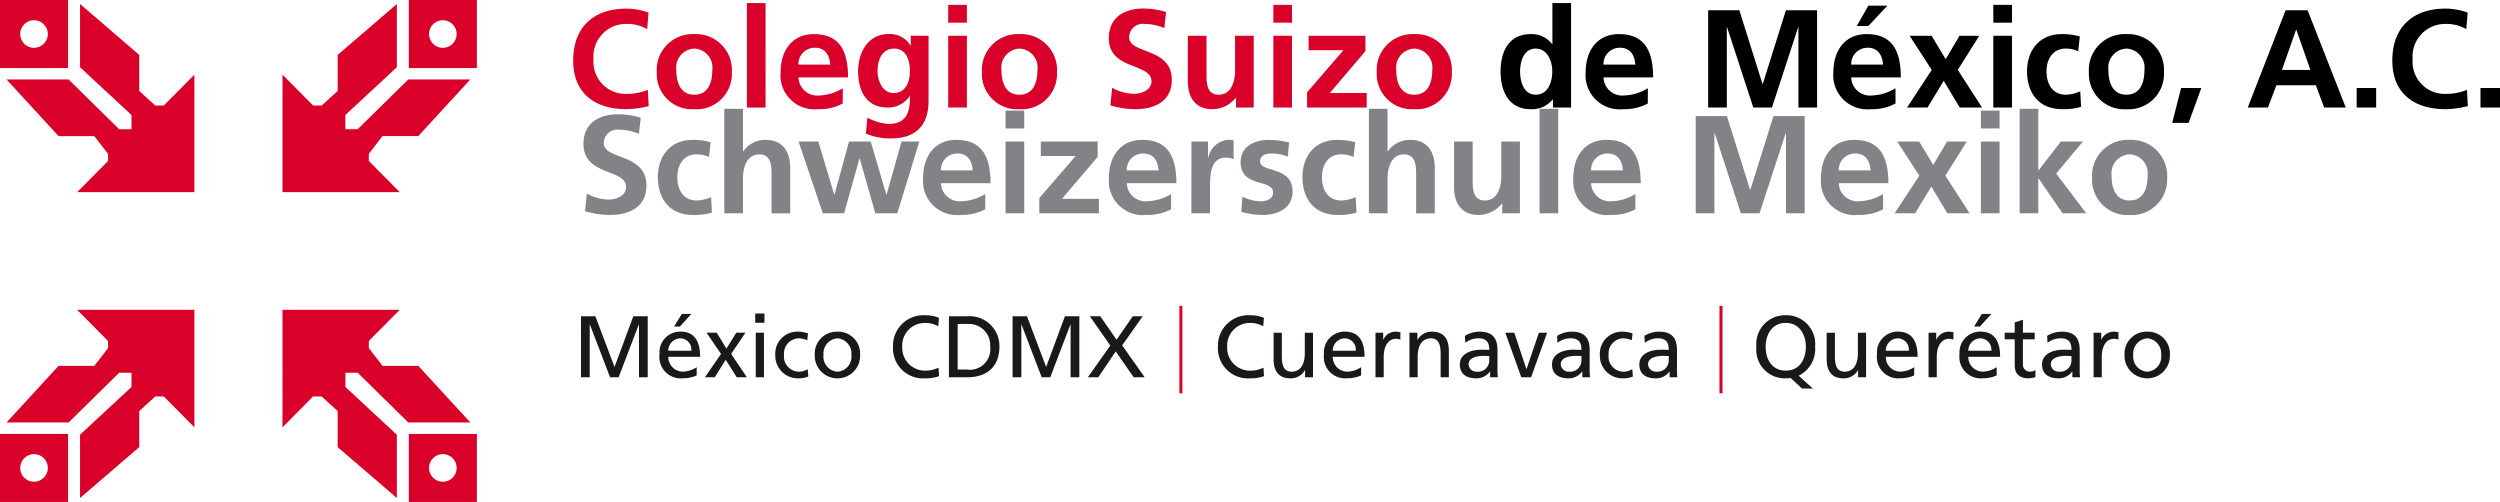 <svg xmlns="http://www.w3.org/2000/svg" width="262.865" height="52.779" viewBox="0 0 262.865 52.779"><defs><style>.a{fill:#1a1818;}.b{fill:#d90029;}.c{fill:#818386;}</style></defs><g transform="translate(61.086 32.171)"><path class="a" d="M-288.172,218.043h1.516l2.012,5.327,1.975-5.327h1.515v6.411h-.918v-5.548h-.019l-2.122,5.548h-.9l-2.122-5.548h-.018v5.548h-.919Z" transform="translate(288.172 -216.957)"/><path class="a" d="M-276.006,224.261a3.578,3.578,0,0,1-1.479.3,2.242,2.242,0,0,1-2.425-2.536,2.176,2.176,0,0,1,2.2-2.37c1.562,0,2.067,1.14,2.067,2.646h-3.343a1.532,1.532,0,0,0,1.543,1.561,2.777,2.777,0,0,0,1.442-.468Zm-.561-2.6a1.182,1.182,0,0,0-1.166-1.3,1.3,1.3,0,0,0-1.258,1.3Zm-1-3.867h1l-1.2,1.322h-.616Z" transform="translate(288.172 -216.957)"/><path class="a" d="M-273.447,222l-1.525-2.232h1.075l1.019,1.671,1.038-1.671h.965L-272.382,222l1.654,2.452h-1.066l-1.157-1.837-1.158,1.837h-1.028Z" transform="translate(288.172 -216.957)"/><path class="a" d="M-268.876,218.722h-.973v-.973h.973Zm-.918,1.048h.863v4.684h-.863Z" transform="translate(288.172 -216.957)"/><path class="a" d="M-264.377,220.559a2.509,2.509,0,0,0-.937-.2,1.6,1.6,0,0,0-1.506,1.754,1.585,1.585,0,0,0,1.561,1.754,1.8,1.8,0,0,0,.928-.266l.065.772a2.643,2.643,0,0,1-1.084.193,2.37,2.37,0,0,1-2.389-2.453,2.313,2.313,0,0,1,2.389-2.453,3.232,3.232,0,0,1,1.047.184Z" transform="translate(288.172 -216.957)"/><path class="a" d="M-261.2,219.659a2.31,2.31,0,0,1,2.379,2.453,2.368,2.368,0,0,1-2.379,2.453,2.371,2.371,0,0,1-2.389-2.453A2.313,2.313,0,0,1-261.2,219.659Zm0,4.207a1.571,1.571,0,0,0,1.461-1.754,1.6,1.6,0,0,0-1.461-1.754,1.6,1.6,0,0,0-1.47,1.754A1.571,1.571,0,0,0-261.2,223.866Z" transform="translate(288.172 -216.957)"/><path class="a" d="M-250.606,219.1a2.58,2.58,0,0,0-1.323-.358,2.38,2.38,0,0,0-2.462,2.507,2.391,2.391,0,0,0,2.416,2.508,3.156,3.156,0,0,0,1.4-.312l.055.891a4.009,4.009,0,0,1-1.46.23,3.159,3.159,0,0,1-3.381-3.344,3.2,3.2,0,0,1,3.39-3.289,3.537,3.537,0,0,1,1.442.276Z" transform="translate(288.172 -216.957)"/><path class="a" d="M-249.481,218.043h1.893a3.141,3.141,0,0,1,3.417,3.151c0,2.149-1.3,3.26-3.417,3.26h-1.893Zm.919,5.6h.965a2.156,2.156,0,0,0,2.452-2.416,2.236,2.236,0,0,0-2.342-2.379h-1.075Z" transform="translate(288.172 -216.957)"/><path class="a" d="M-242.789,218.043h1.516l2.012,5.327,1.975-5.327h1.515v6.411h-.918v-5.548h-.019l-2.122,5.548h-.9l-2.122-5.548h-.018v5.548h-.919Z" transform="translate(288.172 -216.957)"/><path class="a" d="M-232.516,221.12l-2.149-3.077h1.1l1.709,2.462,1.7-2.462h1.047l-2.158,3.058,2.369,3.353h-1.157l-1.892-2.719-1.828,2.719h-1.1Z" transform="translate(288.172 -216.957)"/><path class="b" d="M-224.934,216.957v9.185h-.317v-9.185Z" transform="translate(288.172 -216.957)"/><path class="b" d="M-168.144,216.957v9.185h-.317v-9.185Z" transform="translate(288.172 -216.957)"/><path class="a" d="M-216.441,219.1a2.574,2.574,0,0,0-1.322-.358,2.38,2.38,0,0,0-2.462,2.507,2.391,2.391,0,0,0,2.416,2.508,3.159,3.159,0,0,0,1.4-.312l.055.891a4.011,4.011,0,0,1-1.461.23,3.159,3.159,0,0,1-3.38-3.344,3.2,3.2,0,0,1,3.39-3.289,3.537,3.537,0,0,1,1.442.276Z" transform="translate(288.172 -216.957)"/><path class="a" d="M-211.2,224.454h-.835v-.744h-.019a1.684,1.684,0,0,1-1.534.855c-1.213,0-1.755-.754-1.755-2.012V219.77h.864V222.2c0,1.093.239,1.626.992,1.671.983,0,1.424-.79,1.424-1.929V219.77h.863Z" transform="translate(288.172 -216.957)"/><path class="a" d="M-206.142,224.261a3.574,3.574,0,0,1-1.479.3,2.243,2.243,0,0,1-2.425-2.536,2.177,2.177,0,0,1,2.2-2.37c1.561,0,2.066,1.14,2.066,2.646h-3.343a1.532,1.532,0,0,0,1.543,1.561,2.774,2.774,0,0,0,1.442-.468Zm-.56-2.6a1.183,1.183,0,0,0-1.167-1.3,1.3,1.3,0,0,0-1.258,1.3Z" transform="translate(288.172 -216.957)"/><path class="a" d="M-204.63,219.77h.808v.725h.019a1.425,1.425,0,0,1,1.221-.836,2.419,2.419,0,0,1,.57.065v.771a1.284,1.284,0,0,0-.478-.082c-.771,0-1.277.734-1.277,1.91v2.131h-.863Z" transform="translate(288.172 -216.957)"/><path class="a" d="M-201.059,219.77h.836v.743h.018a1.685,1.685,0,0,1,1.534-.854c1.213,0,1.754.754,1.754,2.012v2.783h-.863v-2.425c0-1.093-.239-1.625-.992-1.671-.983,0-1.424.789-1.424,1.928v2.168h-.863Z" transform="translate(288.172 -216.957)"/><path class="a" d="M-195.23,220.1a2.985,2.985,0,0,1,1.543-.441c1.342,0,1.884.662,1.884,1.938v1.939a7.531,7.531,0,0,0,.036.918h-.808v-.606h-.019a1.737,1.737,0,0,1-1.451.717c-1.01,0-1.718-.441-1.718-1.461,0-1.176,1.286-1.543,2.177-1.543.34,0,.579,0,.919.018,0-.808-.294-1.221-1.157-1.221a2.2,2.2,0,0,0-1.36.477Zm2.563,2.122c-.184,0-.367-.018-.552-.018-.468,0-1.625.073-1.625.9a.825.825,0,0,0,.873.762,1.182,1.182,0,0,0,1.3-1.231Z" transform="translate(288.172 -216.957)"/><path class="a" d="M-188.271,224.454H-189.3l-1.681-4.684h.947l1.267,3.821h.018l1.3-3.821h.863Z" transform="translate(288.172 -216.957)"/><path class="a" d="M-185.536,220.1a2.98,2.98,0,0,1,1.543-.441c1.341,0,1.883.662,1.883,1.938v1.939a7.226,7.226,0,0,0,.037.918h-.809v-.606h-.018a1.739,1.739,0,0,1-1.452.717c-1.01,0-1.718-.441-1.718-1.461,0-1.176,1.287-1.543,2.178-1.543.339,0,.578,0,.918.018,0-.808-.294-1.221-1.157-1.221a2.2,2.2,0,0,0-1.359.477Zm2.562,2.122c-.183,0-.367-.018-.551-.018-.468,0-1.626.073-1.626.9a.825.825,0,0,0,.873.762,1.182,1.182,0,0,0,1.3-1.231Z" transform="translate(288.172 -216.957)"/><path class="a" d="M-177.677,220.559a2.513,2.513,0,0,0-.937-.2,1.6,1.6,0,0,0-1.506,1.754,1.585,1.585,0,0,0,1.561,1.754,1.8,1.8,0,0,0,.928-.266l.064.772a2.637,2.637,0,0,1-1.084.193,2.37,2.37,0,0,1-2.388-2.453,2.313,2.313,0,0,1,2.388-2.453,3.238,3.238,0,0,1,1.048.184Z" transform="translate(288.172 -216.957)"/><path class="a" d="M-176.358,220.1a2.989,2.989,0,0,1,1.544-.441c1.341,0,1.883.662,1.883,1.938v1.939a7.226,7.226,0,0,0,.037.918h-.809v-.606h-.018a1.739,1.739,0,0,1-1.452.717c-1.01,0-1.717-.441-1.717-1.461,0-1.176,1.286-1.543,2.177-1.543.34,0,.578,0,.918.018,0-.808-.294-1.221-1.157-1.221a2.2,2.2,0,0,0-1.359.477Zm2.563,2.122c-.183,0-.367-.018-.551-.018-.468,0-1.625.073-1.625.9a.824.824,0,0,0,.872.762,1.182,1.182,0,0,0,1.3-1.231Z" transform="translate(288.172 -216.957)"/><path class="a" d="M-160.979,224.528a3.153,3.153,0,0,1-.515.037,3,3,0,0,1-3.086-3.317,3.024,3.024,0,0,1,3.086-3.316,3.025,3.025,0,0,1,3.087,3.316,3.1,3.1,0,0,1-1.728,3.041l1.489,1.35h-1.139Zm-.515-.772c1.479,0,2.113-1.231,2.113-2.508,0-1.3-.7-2.516-2.113-2.507-1.414-.009-2.113,1.2-2.113,2.507C-163.607,222.525-162.973,223.756-161.494,223.756Z" transform="translate(288.172 -216.957)"/><path class="a" d="M-153.048,224.454h-.836v-.744h-.018a1.684,1.684,0,0,1-1.534.855c-1.213,0-1.755-.754-1.755-2.012V219.77h.864V222.2c0,1.093.239,1.626.992,1.671.983,0,1.424-.79,1.424-1.929V219.77h.863Z" transform="translate(288.172 -216.957)"/><path class="a" d="M-147.99,224.261a3.582,3.582,0,0,1-1.479.3,2.243,2.243,0,0,1-2.426-2.536,2.177,2.177,0,0,1,2.2-2.37c1.562,0,2.066,1.14,2.066,2.646h-3.343a1.532,1.532,0,0,0,1.543,1.561,2.781,2.781,0,0,0,1.443-.468Zm-.561-2.6a1.182,1.182,0,0,0-1.167-1.3,1.3,1.3,0,0,0-1.258,1.3Z" transform="translate(288.172 -216.957)"/><path class="a" d="M-146.478,219.77h.808v.725h.018a1.428,1.428,0,0,1,1.222-.836,2.425,2.425,0,0,1,.57.065v.771a1.284,1.284,0,0,0-.478-.082c-.772,0-1.277.734-1.277,1.91v2.131h-.863Z" transform="translate(288.172 -216.957)"/><path class="a" d="M-139.316,224.261a3.574,3.574,0,0,1-1.479.3,2.243,2.243,0,0,1-2.425-2.536,2.177,2.177,0,0,1,2.2-2.37c1.561,0,2.066,1.14,2.066,2.646H-142.3a1.532,1.532,0,0,0,1.543,1.561,2.774,2.774,0,0,0,1.442-.468Zm-.56-2.6a1.183,1.183,0,0,0-1.167-1.3,1.3,1.3,0,0,0-1.258,1.3Zm-1-3.867h1l-1.2,1.322h-.616Z" transform="translate(288.172 -216.957)"/><path class="a" d="M-135.315,220.467h-1.24v2.563a.743.743,0,0,0,.726.836,1.067,1.067,0,0,0,.588-.165v.735a2.708,2.708,0,0,1-.735.129c-.891,0-1.442-.423-1.442-1.36v-2.738h-1.056v-.7h1.056v-1.084l.863-.276v1.36h1.24Z" transform="translate(288.172 -216.957)"/><path class="a" d="M-134.013,220.1a2.986,2.986,0,0,1,1.544-.441c1.341,0,1.883.662,1.883,1.938v1.939a7.534,7.534,0,0,0,.036.918h-.808v-.606h-.018a1.739,1.739,0,0,1-1.452.717c-1.01,0-1.718-.441-1.718-1.461,0-1.176,1.286-1.543,2.178-1.543.339,0,.578,0,.918.018,0-.808-.294-1.221-1.157-1.221a2.2,2.2,0,0,0-1.36.477Zm2.563,2.122c-.184,0-.367-.018-.551-.018-.468,0-1.626.073-1.626.9a.825.825,0,0,0,.873.762,1.182,1.182,0,0,0,1.3-1.231Z" transform="translate(288.172 -216.957)"/><path class="a" d="M-129.129,219.77h.808v.725h.018a1.428,1.428,0,0,1,1.222-.836,2.419,2.419,0,0,1,.57.065v.771a1.284,1.284,0,0,0-.478-.082c-.772,0-1.277.734-1.277,1.91v2.131h-.863Z" transform="translate(288.172 -216.957)"/><path class="a" d="M-123.482,219.659a2.31,2.31,0,0,1,2.379,2.453,2.368,2.368,0,0,1-2.379,2.453,2.37,2.37,0,0,1-2.389-2.453A2.313,2.313,0,0,1-123.482,219.659Zm0,4.207a1.57,1.57,0,0,0,1.46-1.754,1.6,1.6,0,0,0-1.46-1.754,1.6,1.6,0,0,0-1.47,1.754A1.571,1.571,0,0,0-123.482,223.866Z" transform="translate(288.172 -216.957)"/></g><path class="b" d="M-339.325,193.142V186.5l6.223,5.352v3.787l1.683,1.533h.9l3.217-3.247v12.356h-12.326l3.247-3.277v-.751l-1.443-1.864h-3.758l-5.471-5.953h6.524l5.321,5.232h1.292v-1.5l-5.411-5.02" transform="translate(347.742 -186.077)"/><path class="b" d="M-340.588,186.077h-7.154v7.155h7.154Zm-3.577,5.028a1.451,1.451,0,0,1-1.451-1.45,1.451,1.451,0,0,1,1.451-1.451,1.451,1.451,0,0,1,1.451,1.451A1.451,1.451,0,0,1-344.165,191.1Z" transform="translate(347.742 -186.077)"/><path class="b" d="M-306.016,193.142V186.5l-6.223,5.352v3.787l-1.683,1.533h-.9l-3.217-3.247v12.356h12.326L-308.962,203v-.751l1.443-1.864h3.757l5.472-5.953h-6.524l-5.321,5.232h-1.292v-1.5l5.411-5.02" transform="translate(347.742 -186.077)"/><path class="b" d="M-297.6,186.077h-7.154v7.155h7.154Zm-3.577,5.028a1.45,1.45,0,0,1-1.451-1.45,1.451,1.451,0,0,1,1.451-1.451,1.45,1.45,0,0,1,1.449,1.451A1.45,1.45,0,0,1-301.176,191.1Z" transform="translate(347.742 -186.077)"/><path class="b" d="M-306.016,228.8v6.643l-6.223-5.351V226.3l-1.683-1.534h-.9l-3.217,3.246V215.658h12.326l-3.247,3.277v.751l1.443,1.864h3.757l5.472,5.952h-6.524l-5.321-5.231h-1.292v1.5l5.411,5.021" transform="translate(347.742 -183.081)"/><path class="b" d="M-297.6,228.705h-7.154v7.155h7.154Zm-3.577,5.027a1.449,1.449,0,0,1-1.451-1.449,1.45,1.45,0,0,1,1.451-1.451,1.45,1.45,0,0,1,1.449,1.451A1.449,1.449,0,0,1-301.176,233.732Z" transform="translate(347.742 -183.081)"/><path class="b" d="M-339.325,228.8v6.643l6.223-5.351V226.3l1.683-1.534h.9l3.217,3.246V215.658h-12.326l3.247,3.277v.751l-1.443,1.864h-3.758l-5.471,5.952h6.524l5.321-5.231h1.292v1.5l-5.411,5.021" transform="translate(347.742 -183.081)"/><path class="b" d="M-340.588,228.705h-7.154v7.155h7.154Zm-3.577,5.027a1.45,1.45,0,0,1-1.451-1.449,1.451,1.451,0,0,1,1.451-1.451,1.451,1.451,0,0,1,1.451,1.451A1.45,1.45,0,0,1-344.165,233.732Z" transform="translate(347.742 -183.081)"/><g transform="translate(61.349 11.439)"><path class="c" d="M-282.079,198.365a5.3,5.3,0,0,0-2.08-.44,1.423,1.423,0,0,0-1.611,1.421c0,1.773,4.482,1.026,4.482,4.454,0,2.241-1.772,3.09-3.838,3.09a9.011,9.011,0,0,1-2.622-.4l.191-1.846a4.932,4.932,0,0,0,2.314.63c.776,0,1.816-.4,1.816-1.318,0-1.949-4.482-1.143-4.482-4.527,0-2.285,1.773-3.12,3.574-3.12a7.726,7.726,0,0,1,2.447.366Z" transform="translate(287.909 -195.728)"/><path class="c" d="M-274.711,200.8a2.948,2.948,0,0,0-1.333-.279c-1.216,0-1.992.967-1.992,2.388,0,1.392.659,2.461,2.036,2.461a4.149,4.149,0,0,0,1.509-.352l.088,1.626a6.39,6.39,0,0,1-1.963.249c-2.476,0-3.721-1.684-3.721-3.984,0-2.183,1.289-3.911,3.648-3.911a6.39,6.39,0,0,1,1.9.249Z" transform="translate(287.909 -195.728)"/><path class="c" d="M-273.1,195.728h1.963V200.2h.029a2.81,2.81,0,0,1,2.373-1.2c1.787,0,2.564,1.26,2.564,2.959v4.761h-1.963v-4.029c0-.923-.015-2.168-1.274-2.168-1.421,0-1.729,1.538-1.729,2.5v3.692H-273.1Z" transform="translate(287.909 -195.728)"/><path class="c" d="M-265.293,199.171h2.08l1.67,5.581h.03l1.523-5.581h2.285l1.641,5.581h.029l1.567-5.581h1.875l-2.314,7.544h-2.314l-1.641-5.757h-.029l-1.612,5.757h-2.241Z" transform="translate(287.909 -195.728)"/><path class="c" d="M-245.664,206.29a5.188,5.188,0,0,1-2.593.6,3.584,3.584,0,0,1-3.94-3.911c0-2.182,1.157-3.984,3.5-3.984,2.8,0,3.589,1.919,3.589,4.555h-5.215a1.972,1.972,0,0,0,2.153,1.9,5.091,5.091,0,0,0,2.505-.762Zm-1.318-4.087c-.059-.952-.5-1.773-1.6-1.773a1.709,1.709,0,0,0-1.743,1.773Z" transform="translate(287.909 -195.728)"/><path class="c" d="M-243.526,195.919h1.963v1.875h-1.963Zm0,3.252h1.963v7.544h-1.963Z" transform="translate(287.909 -195.728)"/><path class="c" d="M-239.82,199.171h5.977v1.611l-3.75,4.409h3.882v1.524h-6.27v-1.6l3.824-4.424h-3.663Z" transform="translate(287.909 -195.728)"/><path class="c" d="M-226.123,206.29a5.188,5.188,0,0,1-2.593.6,3.585,3.585,0,0,1-3.941-3.911c0-2.182,1.158-3.984,3.5-3.984,2.8,0,3.589,1.919,3.589,4.555h-5.215a1.973,1.973,0,0,0,2.154,1.9,5.094,5.094,0,0,0,2.505-.762Zm-1.319-4.087c-.058-.952-.5-1.773-1.6-1.773a1.71,1.71,0,0,0-1.744,1.773Z" transform="translate(287.909 -195.728)"/><path class="c" d="M-223.985,199.171h1.744v1.713h.029a2.31,2.31,0,0,1,2.065-1.889,2.164,2.164,0,0,1,.6.058v1.978a1.993,1.993,0,0,0-.879-.161c-1.6,0-1.6,1.992-1.6,3.076v2.769h-1.963Z" transform="translate(287.909 -195.728)"/><path class="c" d="M-213.848,200.753a4.817,4.817,0,0,0-1.758-.323c-.528,0-1.157.191-1.157.835,0,1.2,3.413.44,3.413,3.164,0,1.758-1.568,2.461-3.164,2.461a8.772,8.772,0,0,1-2.227-.322l.117-1.611a4.319,4.319,0,0,0,1.934.5c.5,0,1.289-.191,1.289-.923,0-1.48-3.413-.469-3.413-3.193,0-1.626,1.421-2.344,2.959-2.344a9.024,9.024,0,0,1,2.138.278Z" transform="translate(287.909 -195.728)"/><path class="c" d="M-206.934,200.8a2.954,2.954,0,0,0-1.333-.279c-1.216,0-1.993.967-1.993,2.388,0,1.392.66,2.461,2.037,2.461a4.148,4.148,0,0,0,1.508-.352l.088,1.626a6.39,6.39,0,0,1-1.963.249c-2.475,0-3.72-1.684-3.72-3.984,0-2.183,1.289-3.911,3.647-3.911a6.39,6.39,0,0,1,1.9.249Z" transform="translate(287.909 -195.728)"/><path class="c" d="M-205.323,195.728h1.962V200.2h.03a2.808,2.808,0,0,1,2.373-1.2c1.787,0,2.563,1.26,2.563,2.959v4.761h-1.963v-4.029c0-.923-.014-2.168-1.274-2.168-1.421,0-1.729,1.538-1.729,2.5v3.692h-1.962Z" transform="translate(287.909 -195.728)"/><path class="c" d="M-189.445,206.715h-1.86v-1.026h-.03a3.143,3.143,0,0,1-2.475,1.2c-1.787,0-2.564-1.259-2.564-2.959v-4.76h1.963V203.2c0,.923.015,2.168,1.275,2.168,1.42,0,1.728-1.538,1.728-2.505v-3.691h1.963Z" transform="translate(287.909 -195.728)"/><path class="c" d="M-187.38,195.728h1.963v10.987h-1.963Z" transform="translate(287.909 -195.728)"/><path class="c" d="M-177.3,206.29a5.184,5.184,0,0,1-2.592.6,3.584,3.584,0,0,1-3.941-3.911c0-2.182,1.157-3.984,3.5-3.984,2.8,0,3.589,1.919,3.589,4.555h-5.215a1.973,1.973,0,0,0,2.154,1.9,5.087,5.087,0,0,0,2.5-.762Zm-1.318-4.087c-.058-.952-.5-1.773-1.6-1.773a1.71,1.71,0,0,0-1.743,1.773Z" transform="translate(287.909 -195.728)"/><path class="c" d="M-170.959,196.49h3.281l2.432,7.749h.029l2.432-7.749h3.281v10.225h-1.963v-8.438h-.029l-2.754,8.438h-1.963l-2.754-8.438-.029.029v8.409h-1.963Z" transform="translate(287.909 -195.728)"/><path class="c" d="M-151.258,206.29a5.184,5.184,0,0,1-2.592.6,3.584,3.584,0,0,1-3.941-3.911c0-2.182,1.157-3.984,3.5-3.984,2.8,0,3.589,1.919,3.589,4.555h-5.215a1.973,1.973,0,0,0,2.154,1.9,5.087,5.087,0,0,0,2.5-.762Zm-1.318-4.087c-.059-.952-.5-1.773-1.6-1.773a1.71,1.71,0,0,0-1.743,1.773Z" transform="translate(287.909 -195.728)"/><path class="c" d="M-149.778,199.171h2.314l1.48,2.461,1.45-2.461h2.08l-2.256,3.588,2.549,3.956h-2.344l-1.684-2.813-1.7,2.813h-2.154l2.593-3.956Z" transform="translate(287.909 -195.728)"/><path class="c" d="M-140.974,195.919h1.963v1.875h-1.963Zm0,3.252h1.963v7.544h-1.963Z" transform="translate(287.909 -195.728)"/><path class="c" d="M-136.9,195.728h1.963v6.46h.03l2.343-3.017h2.315l-2.813,3.369,3.164,4.175h-2.49l-2.519-3.663h-.03v3.663H-136.9Z" transform="translate(287.909 -195.728)"/><path class="c" d="M-125.345,198.995a3.779,3.779,0,0,1,3.955,4,3.728,3.728,0,0,1-3.955,3.9,3.723,3.723,0,0,1-3.94-3.9A3.774,3.774,0,0,1-125.345,198.995Zm0,6.372c1.509,0,1.9-1.348,1.9-2.608a1.989,1.989,0,0,0-1.9-2.241,2,2,0,0,0-1.89,2.241C-127.235,204.005-126.839,205.367-125.345,205.367Z" transform="translate(287.909 -195.728)"/></g><g transform="translate(60.268 0.319)"><path class="b" d="M-281.051,196.236a10.367,10.367,0,0,1-2.329.322c-3.311,0-5.61-1.655-5.61-5.112,0-3.5,2.138-5.464,5.61-5.464a6.751,6.751,0,0,1,2.314.425l-.146,1.728a4.228,4.228,0,0,0-2.212-.542,3.417,3.417,0,0,0-3.428,3.707,3.368,3.368,0,0,0,3.472,3.647,5.7,5.7,0,0,0,2.241-.425Z" transform="translate(288.99 -185.396)"/><path class="b" d="M-276.261,188.663a3.779,3.779,0,0,1,3.955,4,3.728,3.728,0,0,1-3.955,3.9,3.724,3.724,0,0,1-3.941-3.9A3.775,3.775,0,0,1-276.261,188.663Zm0,6.372c1.508,0,1.9-1.348,1.9-2.608a1.989,1.989,0,0,0-1.9-2.241,2,2,0,0,0-1.89,2.241C-278.151,193.673-277.756,195.035-276.261,195.035Z" transform="translate(288.99 -185.396)"/><path class="b" d="M-270.724,185.4h1.963v10.987h-1.963Z" transform="translate(288.99 -185.396)"/><path class="b" d="M-260.646,195.958a5.188,5.188,0,0,1-2.593.6,3.584,3.584,0,0,1-3.94-3.911c0-2.182,1.157-3.984,3.5-3.984,2.8,0,3.588,1.919,3.588,4.555H-265.3a1.972,1.972,0,0,0,2.153,1.9,5.094,5.094,0,0,0,2.505-.762Zm-1.319-4.087c-.058-.952-.5-1.773-1.6-1.773a1.709,1.709,0,0,0-1.743,1.773Z" transform="translate(288.99 -185.396)"/><path class="b" d="M-251.623,188.839v6.811c0,2.051-.821,3.984-3.985,3.984a6.637,6.637,0,0,1-2.607-.512l.161-1.67a5.668,5.668,0,0,0,2.2.659c2.168,0,2.271-1.626,2.271-2.93h-.029a2.7,2.7,0,0,1-2.344,1.2c-2.227,0-3.076-1.788-3.076-3.809,0-1.816.937-3.911,3.193-3.911a2.5,2.5,0,0,1,2.314,1.2h.03v-1.025Zm-1.963,3.691c0-1.289-.5-2.344-1.641-2.344-1.333,0-1.758,1.231-1.758,2.388,0,1.025.542,2.285,1.67,2.285C-254.084,194.859-253.586,193.79-253.586,192.53Z" transform="translate(288.99 -185.396)"/><path class="b" d="M-249.558,185.587h1.963v1.875h-1.963Zm0,3.252h1.963v7.544h-1.963Z" transform="translate(288.99 -185.396)"/><path class="b" d="M-242.073,188.663a3.779,3.779,0,0,1,3.956,4,3.728,3.728,0,0,1-3.956,3.9,3.723,3.723,0,0,1-3.94-3.9A3.775,3.775,0,0,1-242.073,188.663Zm0,6.372c1.509,0,1.9-1.348,1.9-2.608a1.989,1.989,0,0,0-1.9-2.241,2,2,0,0,0-1.889,2.241C-243.962,193.673-243.567,195.035-242.073,195.035Z" transform="translate(288.99 -185.396)"/><path class="b" d="M-226.839,188.033a5.3,5.3,0,0,0-2.08-.44,1.423,1.423,0,0,0-1.611,1.421c0,1.773,4.482,1.026,4.482,4.453,0,2.242-1.772,3.091-3.838,3.091a9.011,9.011,0,0,1-2.622-.4l.191-1.846a4.935,4.935,0,0,0,2.314.63c.777,0,1.817-.4,1.817-1.318,0-1.949-4.483-1.143-4.483-4.527,0-2.285,1.773-3.12,3.575-3.12a7.719,7.719,0,0,1,2.446.366Z" transform="translate(288.99 -185.396)"/><path class="b" d="M-217.434,196.383h-1.861v-1.026h-.029a3.145,3.145,0,0,1-2.476,1.2c-1.787,0-2.563-1.259-2.563-2.959v-4.76h1.963v4.028c0,.923.014,2.168,1.274,2.168,1.421,0,1.729-1.538,1.729-2.505v-3.691h1.963Z" transform="translate(288.99 -185.396)"/><path class="b" d="M-215.369,185.587h1.962v1.875h-1.962Zm0,3.252h1.962v7.544h-1.962Z" transform="translate(288.99 -185.396)"/><path class="b" d="M-211.663,188.839h5.976v1.611l-3.75,4.409h3.882v1.524h-6.269v-1.6l3.823-4.424h-3.662Z" transform="translate(288.99 -185.396)"/><path class="b" d="M-200.56,188.663a3.779,3.779,0,0,1,3.955,4,3.728,3.728,0,0,1-3.955,3.9,3.723,3.723,0,0,1-3.94-3.9A3.775,3.775,0,0,1-200.56,188.663Zm0,6.372c1.509,0,1.9-1.348,1.9-2.608a1.989,1.989,0,0,0-1.9-2.241,2,2,0,0,0-1.889,2.241C-202.449,193.673-202.054,195.035-200.56,195.035Z" transform="translate(288.99 -185.396)"/><path d="M-185.97,195.533H-186a2.8,2.8,0,0,1-2.314,1.025c-2.315,0-3.164-1.9-3.164-3.969s.849-3.926,3.164-3.926a2.683,2.683,0,0,1,2.256,1.054h.029V185.4h1.963v10.987h-1.9Zm-1.8-.5c1.3,0,1.728-1.377,1.728-2.446s-.5-2.4-1.758-2.4-1.626,1.392-1.626,2.4C-189.428,193.629-189.061,195.035-187.772,195.035Z" transform="translate(288.99 -185.396)"/><path d="M-175.995,195.958a5.188,5.188,0,0,1-2.593.6,3.585,3.585,0,0,1-3.941-3.911c0-2.182,1.158-3.984,3.5-3.984,2.8,0,3.589,1.919,3.589,4.555h-5.215a1.973,1.973,0,0,0,2.154,1.9,5.094,5.094,0,0,0,2.505-.762Zm-1.319-4.087c-.058-.952-.5-1.773-1.6-1.773a1.71,1.71,0,0,0-1.744,1.773Z" transform="translate(288.99 -185.396)"/><path d="M-169.653,186.158h3.282l2.431,7.749h.03l2.431-7.749h3.281v10.225h-1.962v-8.438h-.03l-2.754,8.438h-1.963l-2.753-8.438-.03.029v8.409h-1.963Z" transform="translate(288.99 -185.396)"/><path d="M-149.951,195.958a5.188,5.188,0,0,1-2.593.6,3.584,3.584,0,0,1-3.94-3.911c0-2.182,1.157-3.984,3.5-3.984,2.8,0,3.589,1.919,3.589,4.555h-5.215a1.972,1.972,0,0,0,2.153,1.9,5.091,5.091,0,0,0,2.5-.762Zm-1.318-4.087c-.059-.952-.5-1.773-1.6-1.773a1.709,1.709,0,0,0-1.743,1.773Zm-1.538-6.2h2.006l-2.006,2.138h-1.216Z" transform="translate(288.99 -185.396)"/><path d="M-148.471,188.839h2.314l1.479,2.461,1.451-2.461h2.08l-2.256,3.588,2.549,3.956H-143.2l-1.685-2.813-1.7,2.813h-2.153l2.593-3.956Z" transform="translate(288.99 -185.396)"/><path d="M-139.668,185.587h1.963v1.875h-1.963Zm0,3.252h1.963v7.544h-1.963Z" transform="translate(288.99 -185.396)"/><path d="M-130.747,190.465a2.954,2.954,0,0,0-1.333-.279c-1.216,0-1.993.967-1.993,2.388,0,1.392.66,2.461,2.037,2.461a4.148,4.148,0,0,0,1.508-.352l.088,1.626a6.39,6.39,0,0,1-1.963.249c-2.475,0-3.72-1.684-3.72-3.984,0-2.183,1.289-3.911,3.647-3.911a6.39,6.39,0,0,1,1.9.249Z" transform="translate(288.99 -185.396)"/><path d="M-125.679,188.663a3.779,3.779,0,0,1,3.955,4,3.728,3.728,0,0,1-3.955,3.9,3.723,3.723,0,0,1-3.94-3.9A3.774,3.774,0,0,1-125.679,188.663Zm0,6.372c1.509,0,1.9-1.348,1.9-2.608a1.989,1.989,0,0,0-1.9-2.241,2,2,0,0,0-1.89,2.241C-127.569,193.673-127.173,195.035-125.679,195.035Z" transform="translate(288.99 -185.396)"/><path d="M-119.923,194.332h2.124l-1.333,3.662h-1.728Z" transform="translate(288.99 -185.396)"/><path d="M-108.937,186.158h2.315l4.013,10.225h-2.269l-.879-2.344H-109.9l-.892,2.344h-2.125Zm1.129,2.051h-.029l-1.481,4.218h2.989Z" transform="translate(288.99 -185.396)"/><path d="M-101.466,194.332h2.051v2.051h-2.051Z" transform="translate(288.99 -185.396)"/><path d="M-89.777,196.236a10.359,10.359,0,0,1-2.329.322c-3.31,0-5.61-1.655-5.61-5.112,0-3.5,2.139-5.464,5.61-5.464a6.756,6.756,0,0,1,2.315.425l-.147,1.728a4.223,4.223,0,0,0-2.212-.542,3.416,3.416,0,0,0-3.427,3.707,3.368,3.368,0,0,0,3.471,3.647,5.7,5.7,0,0,0,2.241-.425Z" transform="translate(288.99 -185.396)"/><path d="M-88.444,194.332h2.051v2.051h-2.051Z" transform="translate(288.99 -185.396)"/></g></svg>